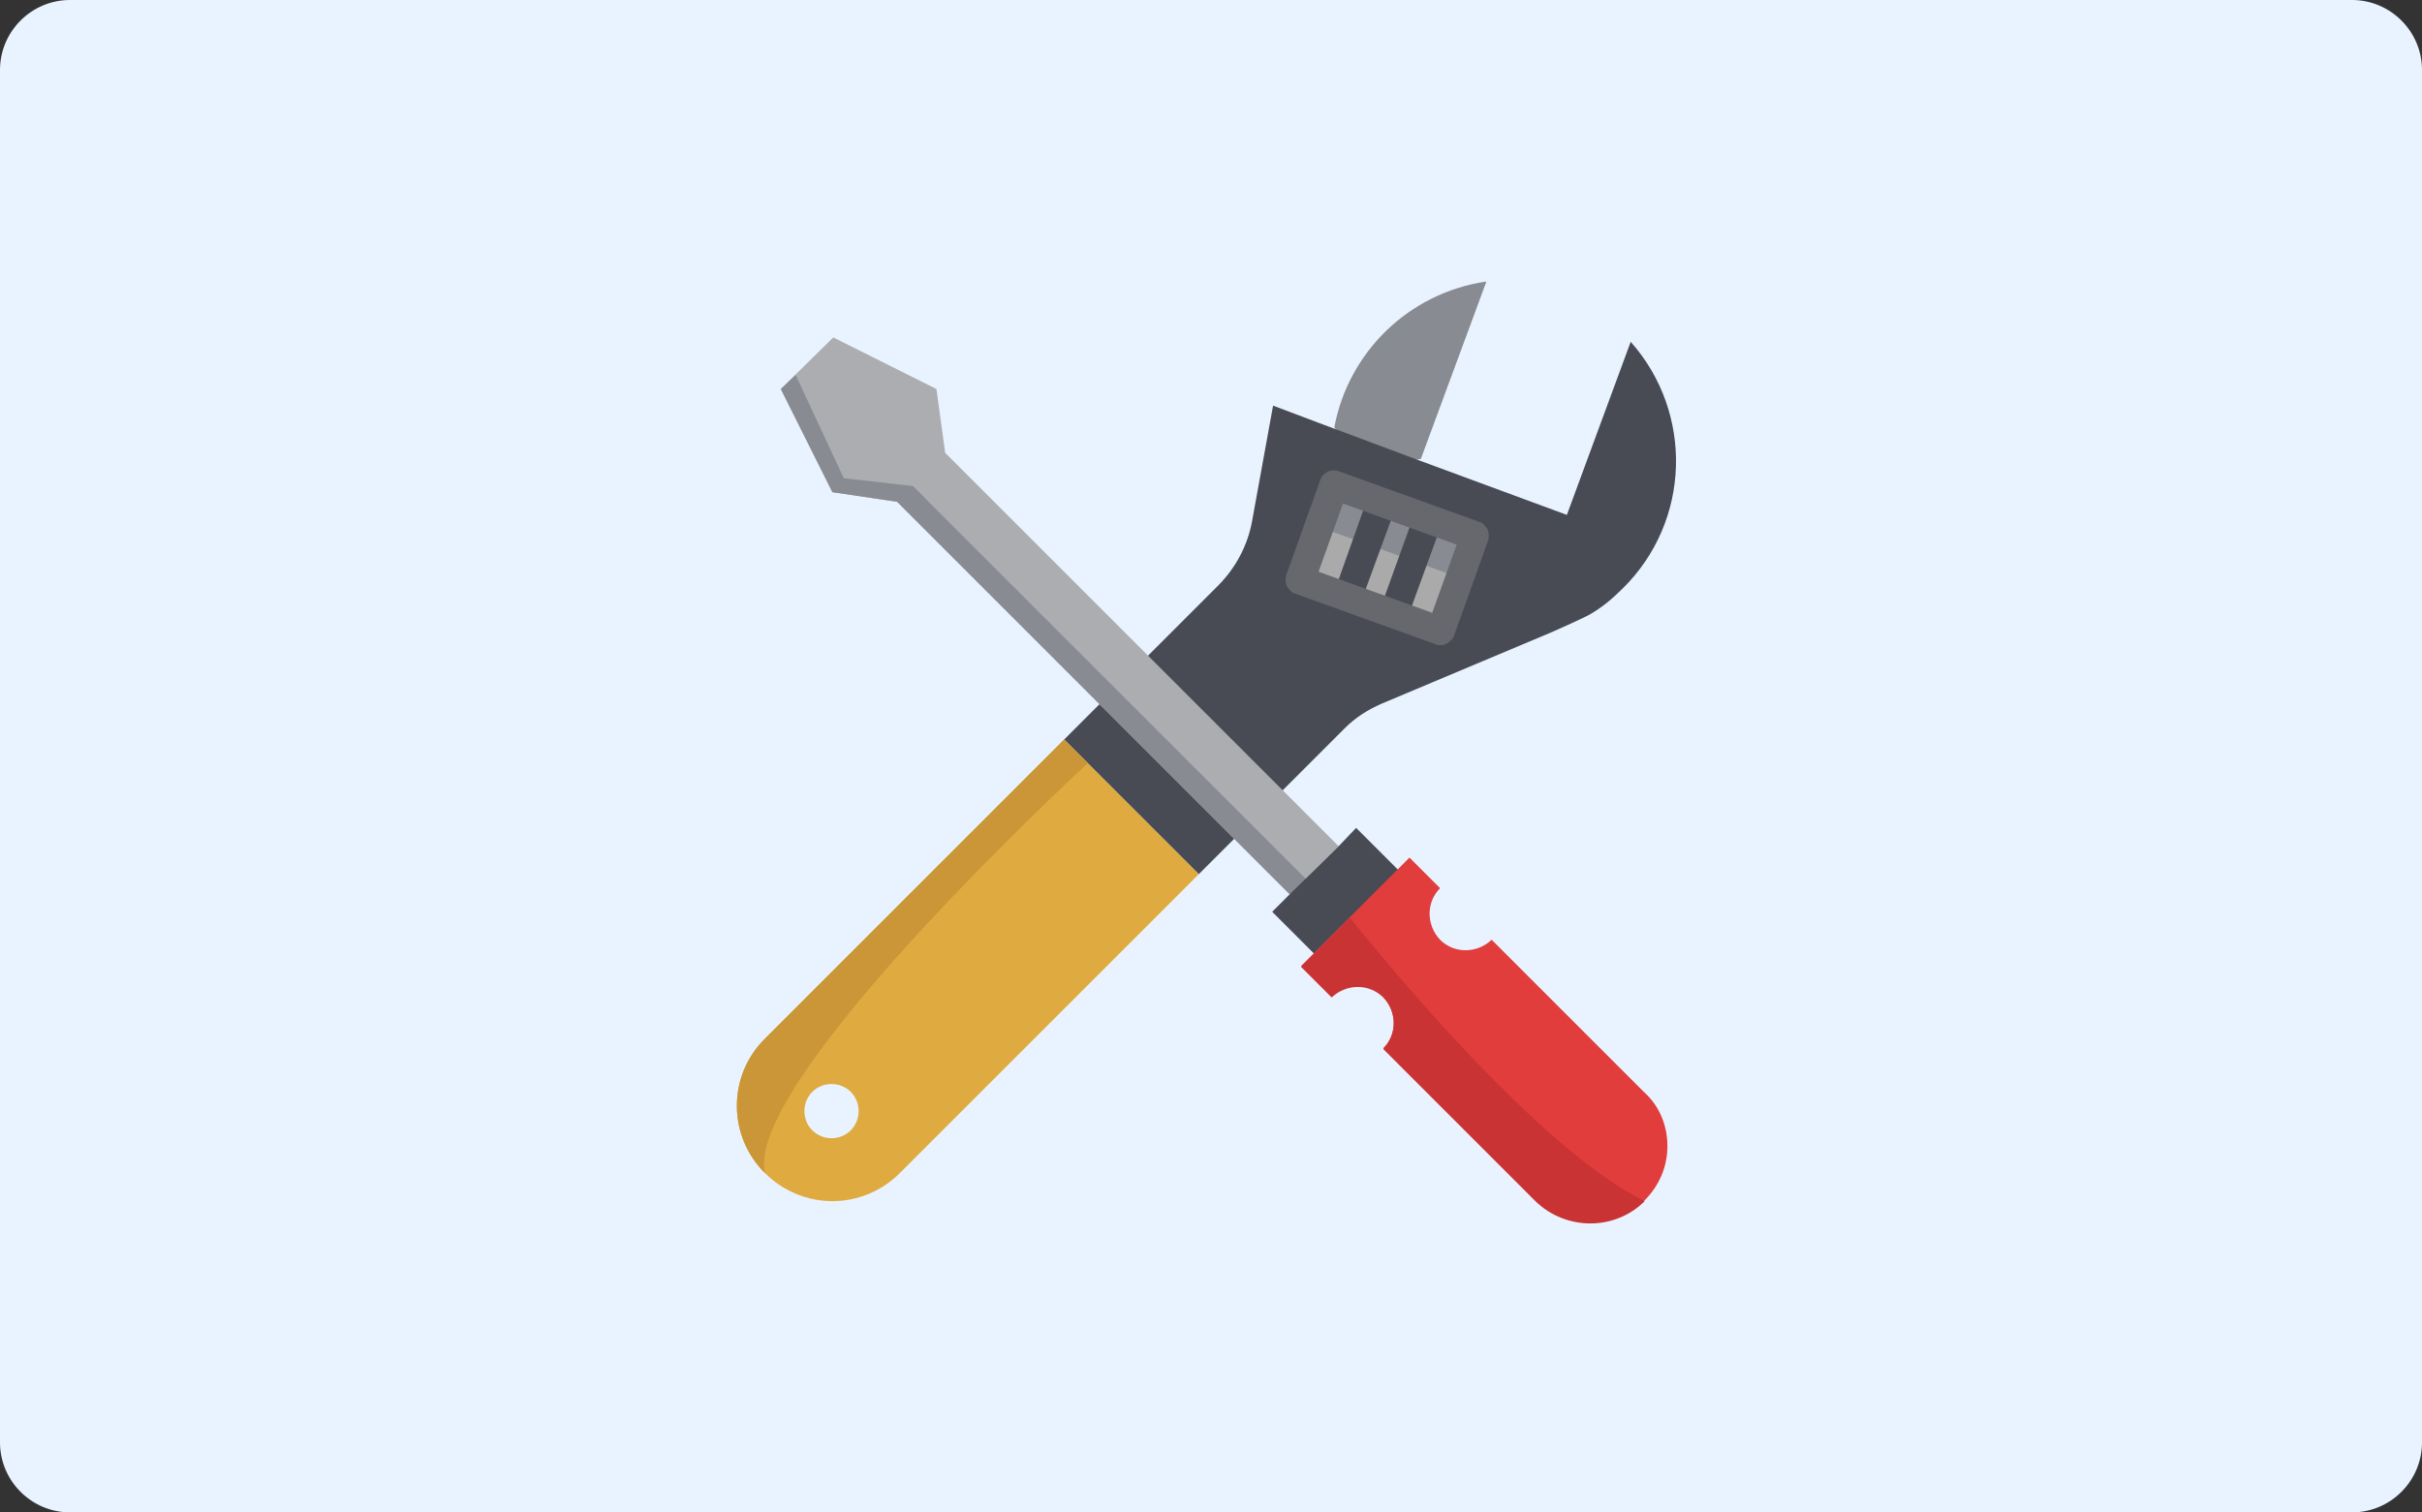 <?xml version="1.0" encoding="utf-8"?>
<!-- Generator: Adobe Illustrator 26.0.3, SVG Export Plug-In . SVG Version: 6.00 Build 0)  -->
<svg version="1.1" id="レイヤー_1" xmlns="http://www.w3.org/2000/svg" xmlns:xlink="http://www.w3.org/1999/xlink" x="0px"
	 y="0px" viewBox="0 0 277 173" style="enable-background:new 0 0 277 173;" xml:space="preserve">
<rect x="0" y="0" width="277" height="173" fill="#333333" stroke="none"/>
<style type="text/css">
	.st0{fill:#E9F3FF;}
	.st1{fill:#AAAAAA;}
	.st2{fill:#898B92;}
	.st3{fill:#484B54;}
	.st4{fill:#DFAA3F;}
	.st5{fill:#CA9637;}
	.st6{fill:#66686D;}
	.st7{fill:#ACADB1;}
	.st8{fill:#E13D3D;}
	.st9{fill:#CA3333;}
</style>
<g>
	<path class="st0" d="M277,8c0-4.4-3.6-8-8-8H8C3.6,0,0,3.6,0,8v157c0,4.4,3.6,8,8,8h261c4.4,0,8-3.6,8-8V8z"/>
</g>
<g>
	<polygon class="st1" points="168.7,61.3 167,66.1 164.9,72.1 159.4,70.2 154.1,68.3 148.7,66.4 150.9,60.3 152.6,55.5 158,57.4 
		163.3,59.3 	"/>
	<g>
		<polygon class="st2" points="168.7,61.3 167,66.1 164.2,65.1 156.5,62.3 150.9,60.3 152.6,55.5 158,57.4 163.3,59.3 		"/>
		<path class="st2" d="M162.5,52.5L162.5,52.5l-6.2,0.9l-3.7-4.5l0,0c1.6-8.6,8.5-15.4,17.4-16.7L162.5,52.5z"/>
	</g>
	<path class="st3" d="M154.1,68.3l5.3,1.9l5.4,2l3.9-10.9l-5.4-2l-5.3-1.9l-5.4-2l-3.9,10.9L154.1,68.3z M177.5,72.3L177.5,72.3
		L158,80.5c-1.6,0.7-3,1.6-4.2,2.8L137.1,100l-15.4-15.4L139.3,67c2-2,3.4-4.6,3.9-7.4l2.4-13.2l5.3,2l1.6,0.6l9.9,3.7l16.8,6.2
		l7.3-19.8c7.2,8.1,6.9,20.5-0.9,28.2c-1.2,1.2-2.4,2.2-3.8,3C180.9,70.8,177.5,72.3,177.5,72.3z"/>
	<path class="st4" d="M121.7,84.6l-34.2,34.2c-4.3,4.3-4.3,11.2,0,15.4c2.1,2.1,4.9,3.2,7.7,3.2s5.6-1.1,7.7-3.2l34.2-34.2
		L121.7,84.6z M97.3,129.3c-1.2,1.2-3.2,1.2-4.4,0c-1.2-1.2-1.2-3.2,0-4.4c1.2-1.2,3.2-1.2,4.4,0C98.5,126.1,98.5,128.1,97.3,129.3z
		"/>
	<g>
		<polygon class="st3" points="155.6,69 152.5,67.9 152.6,67.7 156.4,57 159.6,58.1 		"/>
		<polygon class="st3" points="161,70.6 157.9,69.5 161.8,58.7 164.9,59.8 164.9,59.9 		"/>
	</g>
	<path class="st5" d="M87.5,134.2c-4.3-4.3-4.3-11.2,0-15.4l34.2-34.2l2.7,2.7C124.4,87.3,84.9,123.7,87.5,134.2z"/>
	<path class="st6" d="M164.8,73.8c-0.2,0-0.4,0-0.6-0.1l-16.1-5.8c-0.4-0.1-0.7-0.5-0.9-0.8c-0.2-0.4-0.2-0.8-0.1-1.3l3.9-10.9
		c0.3-0.9,1.3-1.3,2.1-1l16.1,5.8c0.4,0.1,0.7,0.5,0.9,0.8c0.2,0.4,0.2,0.8,0.1,1.3l-3.9,10.9c-0.1,0.4-0.5,0.7-0.8,0.9
		C165.3,73.7,165.1,73.8,164.8,73.8z M150.8,65.4l13,4.7l2.8-7.8l-3.9-1.4h0l-9.1-3.3L150.8,65.4z"/>
	<polygon class="st7" points="95.3,38.6 107.1,44.5 108.1,51.8 153.1,96.8 147.5,102.3 102.6,57.4 95.2,56.3 89.3,44.5 	"/>
	<polyline class="st2" points="147.5,102.3 102.6,57.4 104.4,55.6 150.3,101.5 	"/>
	<polygon class="st3" points="155.1,94.7 161.1,100.7 151.5,110.3 145.5,104.3 147.5,102.3 153.1,96.8 	"/>
	<path class="st8" d="M190.7,131.1c0,2.3-0.9,4.5-2.6,6.2c-3.4,3.4-9,3.4-12.5,0l-17.4-17.4c1.6-1.6,1.6-4.2,0-5.9
		c-1.6-1.6-4.2-1.6-5.9,0l-3.5-3.5l1.4-1.4l4.2-4.2l5.4-5.4l1.4-1.4l3.5,3.5c-1.6,1.6-1.6,4.2,0,5.9c1.6,1.6,4.2,1.6,5.9,0
		l17.4,17.4C189.9,126.6,190.7,128.9,190.7,131.1z"/>
	<path class="st9" d="M188.1,137.4c-3.4,3.4-9,3.4-12.5,0l-17.4-17.4c1.6-1.6,1.6-4.2,0-5.9c-1.6-1.6-4.2-1.6-5.9,0l-3.5-3.5
		l1.4-1.4l4.2-4.2C154.7,105.3,174.8,130.9,188.1,137.4z"/>
	<polyline class="st2" points="104.4,55.6 96.5,54.7 91,42.9 89.3,44.5 95.2,56.3 102.6,57.4 105.9,57.1 	"/>
</g>
</svg>
